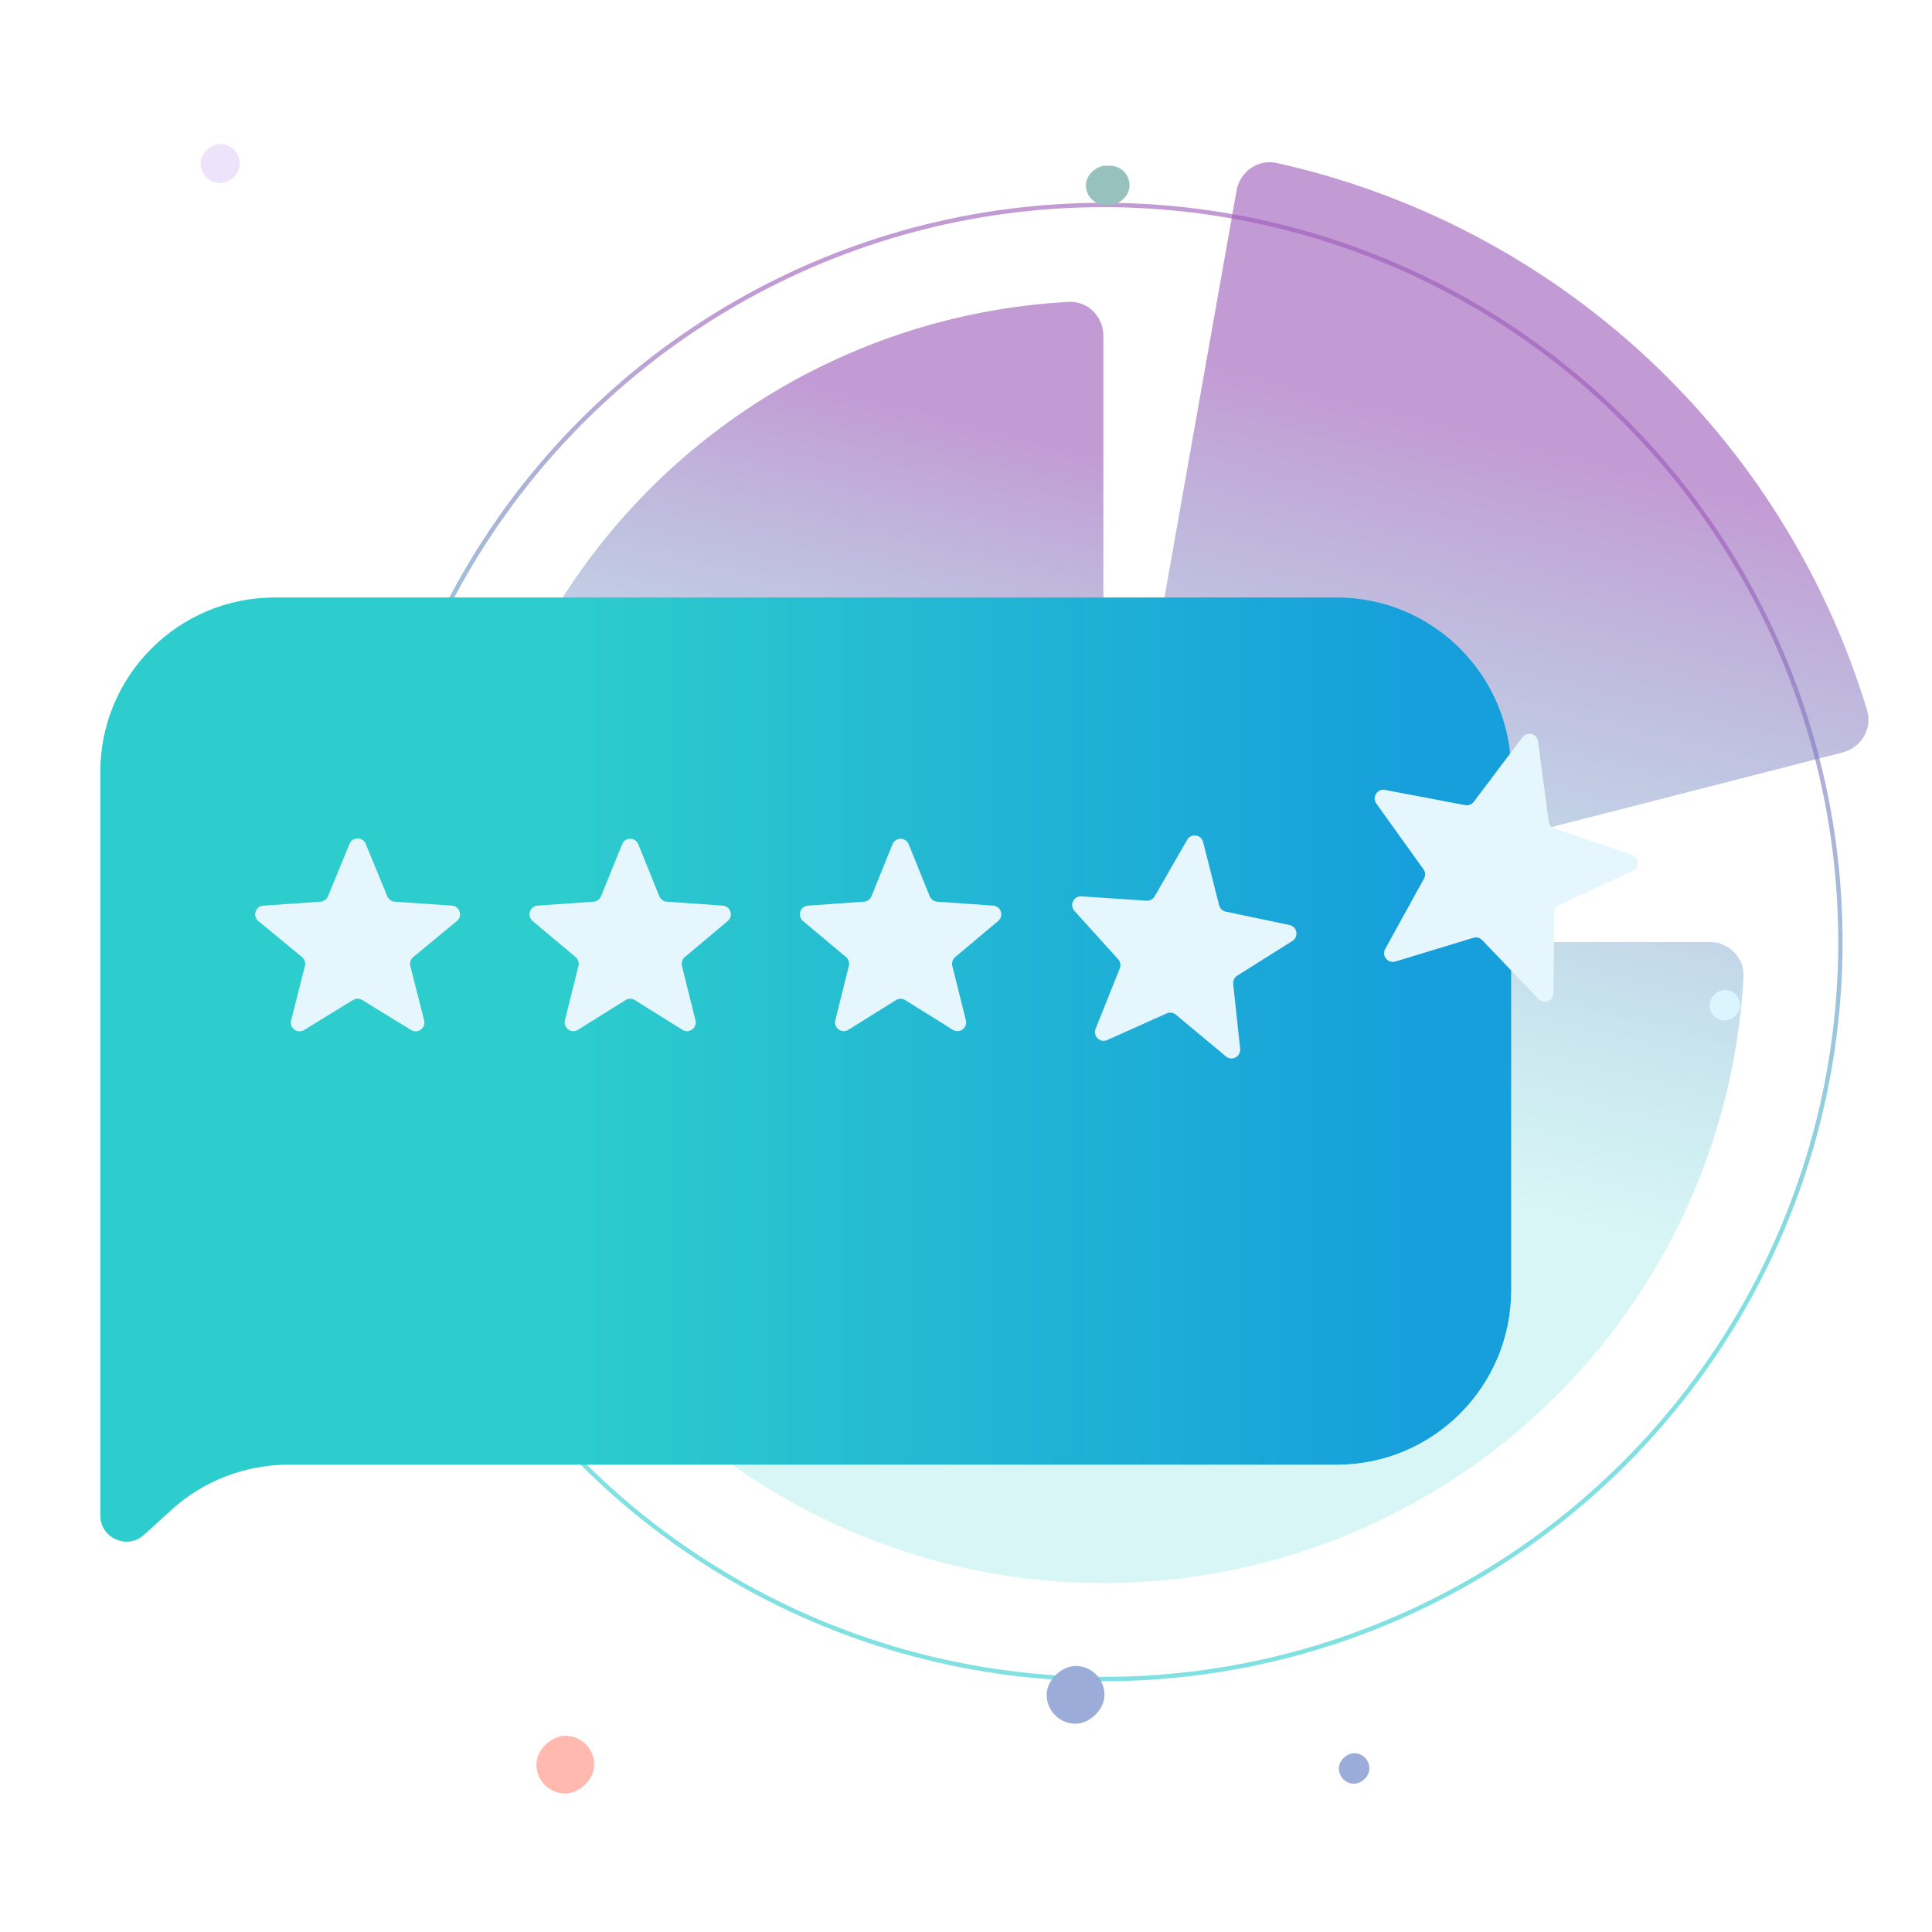 <svg width="443" height="443" viewBox="0 0 443 443" fill="none" xmlns="http://www.w3.org/2000/svg">
<path opacity="0.6" d="M253 77C253 72.582 249.415 68.977 245.004 69.218C218.738 70.648 193.284 79.106 171.331 93.774C147.157 109.927 128.316 132.885 117.19 159.746C106.064 186.606 103.153 216.163 108.825 244.678C114.497 273.193 128.497 299.386 149.055 319.945C169.614 340.503 195.807 354.503 224.322 360.175C252.837 365.847 282.394 362.936 309.254 351.81C336.115 340.684 359.073 321.843 375.226 297.669C389.894 275.716 398.352 250.262 399.782 223.996C400.023 219.585 396.418 216 392 216H261C256.582 216 253 212.418 253 208V77Z" fill="url(#paint0_linear_10119_40026)"/>
<path opacity="0.6" d="M422.515 172.528C426.794 171.431 429.391 167.065 428.108 162.837C418.703 131.858 401.229 103.877 377.417 81.801C353.605 59.725 324.385 44.415 292.783 37.377C288.471 36.416 284.313 39.335 283.542 43.686L255.168 203.769C254.153 209.497 259.397 214.359 265.032 212.914L422.515 172.528Z" fill="url(#paint1_linear_10119_40026)"/>
<circle opacity="0.6" cx="253" cy="216" r="169" stroke="url(#paint2_linear_10119_40026)" stroke-linecap="square" stroke-linejoin="round"/>
<rect x="259" y="38" width="9" height="10" rx="4.5" transform="rotate(90 259 38)" fill="#96C1BC"/>
<rect x="55" y="33" width="9" height="9" rx="4.5" transform="rotate(90 55 33)" fill="#EDE4FC"/>
<rect x="35" y="173" width="9" height="9" rx="4.5" transform="rotate(90 35 173)" fill="#F1C80F"/>
<rect x="253.247" y="382" width="13.247" height="13.247" rx="6.624" transform="rotate(90 253.247 382)" fill="#9CACD9"/>
<rect x="136.247" y="398" width="13.247" height="13.247" rx="6.624" transform="rotate(90 136.247 398)" fill="#FFB9AE"/>
<rect x="314" y="402" width="7" height="7" rx="3.5" transform="rotate(90 314 402)" fill="#9CACD9"/>
<rect x="399" y="227" width="7" height="7" rx="3.5" transform="rotate(90 399 227)" fill="#DBF5FF"/>
<g filter="url(#filter0_d_10119_40026)">
<path d="M23 156C23 133.909 40.909 116 63 116H306.5C328.592 116 346.5 133.909 346.5 156V274.842C346.5 296.934 328.592 314.842 306.5 314.842H66.167C56.195 314.842 46.583 318.567 39.215 325.286L33.043 330.914C29.191 334.427 23 331.694 23 326.481L23 314.842V156Z" fill="url(#paint3_linear_10119_40026)"/>
</g>
<path d="M80.151 193.491C80.831 191.84 83.169 191.84 83.849 193.491L88.802 205.518C89.091 206.221 89.755 206.7 90.513 206.752L103.623 207.657C105.427 207.781 106.153 210.045 104.758 211.195L94.748 219.45C94.151 219.942 93.891 220.734 94.082 221.484L97.249 233.98C97.69 235.72 95.795 237.115 94.265 236.177L83.046 229.296C82.404 228.903 81.596 228.903 80.954 229.296L69.735 236.177C68.205 237.115 66.31 235.72 66.751 233.98L69.918 221.484C70.109 220.734 69.849 219.942 69.252 219.45L59.242 211.195C57.847 210.045 58.573 207.781 60.377 207.657L73.487 206.752C74.245 206.7 74.909 206.221 75.198 205.518L80.151 193.491Z" fill="#E6F6FD"/>
<path d="M142.646 193.585C143.32 191.918 145.68 191.918 146.354 193.585L151.176 205.509C151.463 206.217 152.128 206.7 152.89 206.754L165.721 207.655C167.514 207.781 168.244 210.026 166.867 211.182L157.016 219.453C156.431 219.944 156.177 220.726 156.362 221.468L159.469 233.949C159.904 235.694 157.994 237.081 156.469 236.129L145.559 229.316C144.911 228.912 144.089 228.912 143.441 229.316L132.531 236.129C131.006 237.081 129.096 235.694 129.531 233.949L132.638 221.468C132.823 220.726 132.569 219.944 131.984 219.453L122.133 211.182C120.756 210.026 121.486 207.781 123.279 207.655L136.11 206.754C136.872 206.7 137.537 206.217 137.824 205.509L142.646 193.585Z" fill="#E6F6FD"/>
<path d="M204.646 193.585C205.32 191.918 207.68 191.918 208.354 193.585L213.176 205.509C213.463 206.217 214.128 206.7 214.89 206.754L227.721 207.655C229.514 207.781 230.244 210.026 228.867 211.182L219.016 219.453C218.431 219.944 218.177 220.726 218.362 221.468L221.469 233.949C221.904 235.694 219.994 237.081 218.469 236.129L207.559 229.316C206.911 228.912 206.089 228.912 205.441 229.316L194.531 236.129C193.006 237.081 191.096 235.694 191.531 233.949L194.638 221.468C194.823 220.726 194.569 219.944 193.984 219.453L184.133 211.182C182.756 210.026 183.486 207.781 185.279 207.655L198.11 206.754C198.872 206.7 199.537 206.217 199.824 205.509L204.646 193.585Z" fill="#E6F6FD"/>
<g filter="url(#filter1_d_10119_40026)">
<path d="M349.081 156.058C350.158 154.63 352.424 155.225 352.66 156.998L355.106 175.365C355.207 176.12 355.727 176.752 356.448 176.996L374.163 182.984C375.874 183.562 376.003 185.932 374.365 186.693L357.551 194.502C356.851 194.826 356.401 195.525 356.393 196.296L356.218 214.729C356.201 216.524 354.011 217.389 352.772 216.09L339.865 202.567C339.343 202.021 338.559 201.815 337.836 202.035L319.95 207.471C318.233 207.994 316.75 206.164 317.618 204.592L326.521 188.452C326.894 187.776 326.845 186.947 326.395 186.32L315.587 171.257C314.534 169.79 315.811 167.79 317.585 168.126L335.956 171.614C336.704 171.757 337.468 171.462 337.927 170.854L349.081 156.058Z" fill="#E6F6FD"/>
</g>
<g filter="url(#filter2_d_10119_40026)">
<path d="M272.203 183.574C273.098 182.015 275.436 182.337 275.876 184.081L279.533 198.567C279.721 199.308 280.313 199.878 281.061 200.035L295.683 203.108C297.443 203.477 297.858 205.801 296.336 206.758L283.689 214.713C283.042 215.12 282.684 215.86 282.766 216.619L284.361 231.475C284.553 233.263 282.473 234.376 281.092 233.225L269.618 223.655C269.031 223.165 268.217 223.053 267.519 223.365L253.884 229.474C252.243 230.209 250.541 228.574 251.21 226.905L256.766 213.035C257.05 212.326 256.905 211.516 256.392 210.95L246.369 199.869C245.163 198.536 246.192 196.412 247.986 196.532L262.894 197.53C263.656 197.581 264.381 197.193 264.762 196.531L272.203 183.574Z" fill="#E6F6FD"/>
</g>
<defs>
<filter id="filter0_d_10119_40026" x="3.1" y="116" width="363.3" height="257.392" filterUnits="userSpaceOnUse" color-interpolation-filters="sRGB">
<feFlood flood-opacity="0" result="BackgroundImageFix"/>
<feColorMatrix in="SourceAlpha" type="matrix" values="0 0 0 0 0 0 0 0 0 0 0 0 0 0 0 0 0 0 127 0" result="hardAlpha"/>
<feOffset dy="21"/>
<feGaussianBlur stdDeviation="9.95"/>
<feComposite in2="hardAlpha" operator="out"/>
<feColorMatrix type="matrix" values="0 0 0 0 0.102 0 0 0 0 0.106 0 0 0 0 0.255 0 0 0 0.11 0"/>
<feBlend mode="normal" in2="BackgroundImageFix" result="effect1_dropShadow_10119_40026"/>
<feBlend mode="normal" in="SourceGraphic" in2="effect1_dropShadow_10119_40026" result="shape"/>
</filter>
<filter id="filter1_d_10119_40026" x="311.206" y="155.26" width="68.316" height="78.453" filterUnits="userSpaceOnUse" color-interpolation-filters="sRGB">
<feFlood flood-opacity="0" result="BackgroundImageFix"/>
<feColorMatrix in="SourceAlpha" type="matrix" values="0 0 0 0 0 0 0 0 0 0 0 0 0 0 0 0 0 0 127 0" result="hardAlpha"/>
<feOffset dy="13"/>
<feGaussianBlur stdDeviation="2"/>
<feComposite in2="hardAlpha" operator="out"/>
<feColorMatrix type="matrix" values="0 0 0 0 0.102 0 0 0 0 0.106 0 0 0 0 0.255 0 0 0 0.19 0"/>
<feBlend mode="normal" in2="BackgroundImageFix" result="effect1_dropShadow_10119_40026"/>
<feBlend mode="normal" in="SourceGraphic" in2="effect1_dropShadow_10119_40026" result="shape"/>
</filter>
<filter id="filter2_d_10119_40026" x="242.848" y="182.57" width="57.425" height="63.124" filterUnits="userSpaceOnUse" color-interpolation-filters="sRGB">
<feFlood flood-opacity="0" result="BackgroundImageFix"/>
<feColorMatrix in="SourceAlpha" type="matrix" values="0 0 0 0 0 0 0 0 0 0 0 0 0 0 0 0 0 0 127 0" result="hardAlpha"/>
<feOffset dy="9"/>
<feGaussianBlur stdDeviation="1.5"/>
<feComposite in2="hardAlpha" operator="out"/>
<feColorMatrix type="matrix" values="0 0 0 0 0.102 0 0 0 0 0.106 0 0 0 0 0.255 0 0 0 0.19 0"/>
<feBlend mode="normal" in2="BackgroundImageFix" result="effect1_dropShadow_10119_40026"/>
<feBlend mode="normal" in="SourceGraphic" in2="effect1_dropShadow_10119_40026" result="shape"/>
</filter>
<linearGradient id="paint0_linear_10119_40026" x1="319.282" y1="302.644" x2="362.093" y2="131.544" gradientUnits="userSpaceOnUse">
<stop offset="0.183" stop-color="#2DCCCD" stop-opacity="0.3"/>
<stop offset="1" stop-color="#9B58B7"/>
</linearGradient>
<linearGradient id="paint1_linear_10119_40026" x1="335.514" y1="323.864" x2="388.81" y2="110.861" gradientUnits="userSpaceOnUse">
<stop offset="0.183" stop-color="#2DCCCD" stop-opacity="0.3"/>
<stop offset="1" stop-color="#9B58B7"/>
</linearGradient>
<linearGradient id="paint2_linear_10119_40026" x1="329.201" y1="315.612" x2="378.42" y2="118.905" gradientUnits="userSpaceOnUse">
<stop offset="0.183" stop-color="#2DCCCD"/>
<stop offset="1" stop-color="#9B58B7"/>
</linearGradient>
<linearGradient id="paint3_linear_10119_40026" x1="130.674" y1="228.036" x2="324.965" y2="228.036" gradientUnits="userSpaceOnUse">
<stop stop-color="#2DCCCD"/>
<stop offset="1" stop-color="#169FDB"/>
</linearGradient>
</defs>
</svg>
